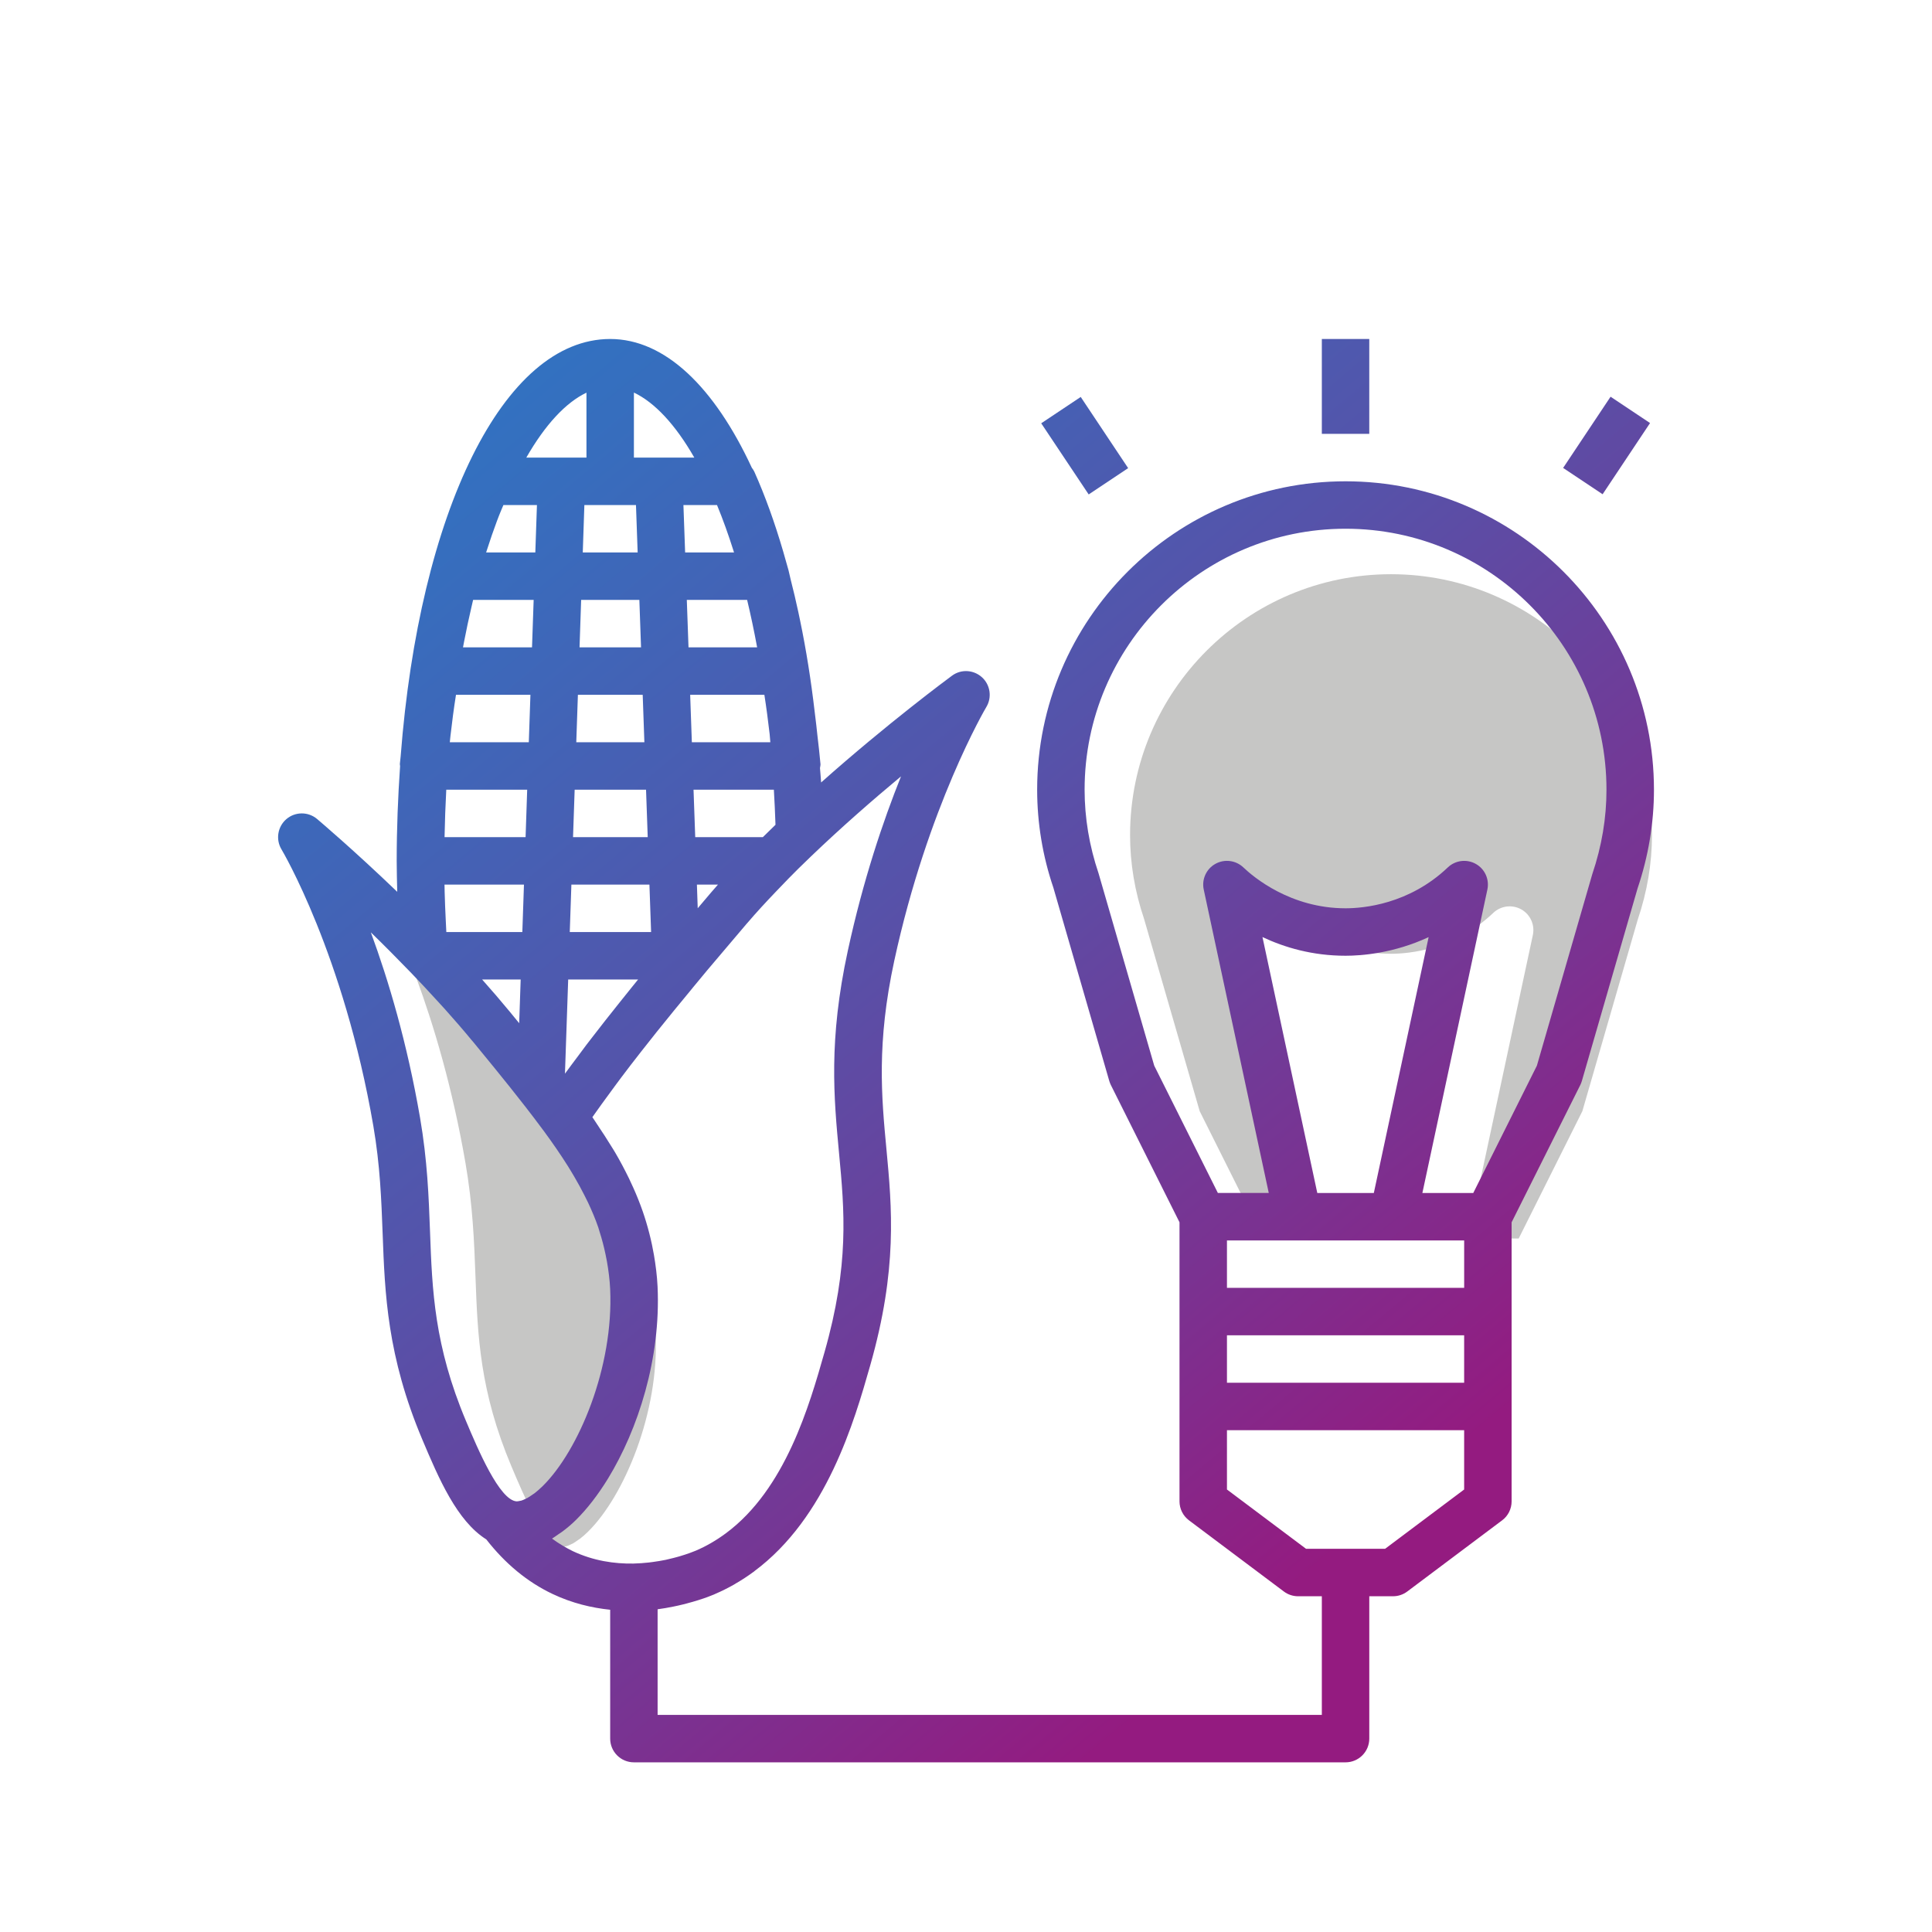 <?xml version="1.0" encoding="utf-8"?>
<!-- Generator: Adobe Illustrator 15.0.0, SVG Export Plug-In  -->
<!DOCTYPE svg PUBLIC "-//W3C//DTD SVG 1.1//EN" "http://www.w3.org/Graphics/SVG/1.1/DTD/svg11.dtd">
<svg version="1.1"
	 xmlns="http://www.w3.org/2000/svg" xmlns:xlink="http://www.w3.org/1999/xlink" xmlns:a="http://ns.adobe.com/AdobeSVGViewerExtensions/3.0/"
	 x="0px" y="0px" width="100px" height="100px" viewBox="-14.394 -17.546 100 100"
	 overflow="visible" enable-background="new -14.394 -17.546 100 100" xml:space="preserve">
<defs>
</defs>
<path fill="#C6C6C5" d="M15.623,62.101c-0.035,0.027-0.064,0.042-0.099,0.066c-0.095,0.067-0.191,0.135-0.273,0.18
	c-0.029,0.016-0.053,0.022-0.08,0.036c-0.08,0.039-0.16,0.078-0.228,0.097c-0.029,0.008-0.05,0.008-0.077,0.014
	c-0.059,0.012-0.118,0.026-0.164,0.023c-0.891-0.05-2.018-2.724-2.623-4.161c-1.644-3.901-1.75-6.764-1.861-9.797
	c-0.068-1.816-0.138-3.695-0.517-5.897c-0.671-3.888-1.637-7.125-2.547-9.595c0.67,0.648,1.378,1.363,2.09,2.101
	c0.452,0.47,0.881,0.929,1.294,1.381c0.146,0.159,0.292,0.316,0.438,0.479c0.499,0.556,0.968,1.097,1.398,1.621
	c0.026,0.031,0.056,0.062,0.082,0.093c0.379,0.462,0.729,0.889,1.081,1.322c0.279,0.343,0.557,0.684,0.825,1.023
	c0.02,0.022,0.036,0.045,0.056,0.069c0.25,0.314,0.493,0.624,0.731,0.929c0.308,0.396,0.605,0.785,0.885,1.163
	c0.007,0.012,0.015,0.023,0.024,0.033c0.022,0.029,0.045,0.061,0.067,0.09c0.219,0.296,0.426,0.59,0.628,0.882
	c0.208,0.305,0.407,0.606,0.594,0.903c0.121,0.191,0.233,0.382,0.345,0.572c0.184,0.315,0.356,0.628,0.514,0.942
	c0.068,0.132,0.135,0.264,0.197,0.396c0.198,0.423,0.377,0.846,0.524,1.274c0.026,0.078,0.046,0.158,0.071,0.238
	c0.119,0.372,0.219,0.75,0.299,1.132c0.027,0.128,0.055,0.256,0.077,0.387c0.08,0.465,0.143,0.936,0.167,1.426
	c0.187,4.042-1.627,8.361-3.49,10.201C15.9,61.873,15.758,61.999,15.623,62.101z"/>
<path fill="#C6C6C5" d="M70.373,30.062l-2.864,9.905l-3.295,6.59h-2.633l3.365-15.704c0.113-0.528-0.13-1.067-0.6-1.33
	c-0.473-0.264-1.059-0.187-1.447,0.181c-2.007,1.912-4.371,2.117-5.294,2.117c-2.851,0-4.771-1.619-5.291-2.117
	c-0.39-0.37-0.977-0.444-1.448-0.183c-0.469,0.264-0.715,0.802-0.602,1.331l3.367,15.704h-2.635l-3.294-6.588l-2.881-9.958
	c-0.479-1.415-0.723-2.872-0.723-4.328c0-7.447,6.06-13.507,13.506-13.507c7.448,0,13.507,6.06,13.507,13.507
	C71.112,27.139,70.869,28.595,70.373,30.062z"/>
<linearGradient id="SVGID_1_" gradientUnits="userSpaceOnUse" x1="57.236" y1="60.803" x2="-72.891" y2="-94.8">
	<stop  offset="0" style="stop-color:#941B80"/>
	<stop  offset="0.078" style="stop-color:#7A3291"/>
	<stop  offset="0.207" style="stop-color:#5553AA"/>
	<stop  offset="0.342" style="stop-color:#366EBE"/>
	<stop  offset="0.484" style="stop-color:#1E83CE"/>
	<stop  offset="0.633" style="stop-color:#0D92D9"/>
	<stop  offset="0.797" style="stop-color:#039BE0"/>
	<stop  offset="1" style="stop-color:#009EE2"/>
</linearGradient>
<path fill="url(#SVGID_1_)" d="M55.252,7.366c-8.801,0-15.963,7.161-15.963,15.962c0,1.723,0.286,3.445,0.837,5.064l2.896,10.012
	c0.021,0.071,0.048,0.14,0.08,0.207l3.555,7.108v4.622v4.912v4.911c0,0.386,0.182,0.75,0.491,0.982l4.911,3.684
	c0.212,0.16,0.472,0.246,0.736,0.246h1.229v6.14h-34.38V65.75c0.28-0.036,0.539-0.085,0.792-0.135c0.001,0,0.001,0,0.003,0
	c0.185-0.037,0.354-0.074,0.523-0.117c0.069-0.018,0.136-0.035,0.201-0.052c0.221-0.058,0.419-0.115,0.6-0.173
	c0.097-0.031,0.192-0.062,0.275-0.09c0.077-0.027,0.139-0.051,0.207-0.074c0.129-0.049,0.239-0.092,0.313-0.123
	c0.005-0.002,0.013-0.005,0.019-0.008c0.011-0.005,0.019-0.011,0.03-0.015c0.348-0.149,0.679-0.315,0.997-0.495
	c0.037-0.022,0.076-0.048,0.115-0.071c0.301-0.174,0.589-0.364,0.864-0.566c0.021-0.013,0.038-0.023,0.058-0.038l-0.003-0.005
	c3.759-2.786,5.189-7.779,6.008-10.654c1.424-4.995,1.127-8.159,0.84-11.218c-0.254-2.689-0.513-5.474,0.407-9.732
	c1.731-7.991,4.735-13.085,4.767-13.138c0.299-0.5,0.204-1.145-0.229-1.538c-0.435-0.391-1.081-0.429-1.553-0.078
	c-0.203,0.15-3.334,2.466-6.771,5.524c-0.016-0.253-0.04-0.496-0.059-0.746c0.006-0.07,0.033-0.137,0.026-0.208
	c-0.042-0.498-0.105-1-0.161-1.499c-0.017-0.179-0.038-0.352-0.057-0.526c-0.027-0.225-0.051-0.445-0.081-0.669
	c-0.192-1.65-0.443-3.228-0.753-4.72c-0.032-0.156-0.064-0.307-0.097-0.462c-0.123-0.567-0.251-1.121-0.391-1.661
	c-0.042-0.163-0.075-0.341-0.117-0.501c-0.063-0.235-0.132-0.46-0.196-0.691c-0.026-0.089-0.05-0.178-0.075-0.265
	c-0.437-1.495-0.938-2.89-1.499-4.143c-0.033-0.073-0.08-0.133-0.126-0.197C22.586,2.5,20.032,0,17.188,0
	C11.65,0,7.314,8.974,6.344,21.602c-0.012,0.132-0.031,0.266-0.042,0.397c-0.003,0.035,0.012,0.068,0.013,0.104
	c-0.109,1.588-0.176,3.221-0.176,4.909c0,0.53,0.016,1.066,0.028,1.602c-2.257-2.168-4.021-3.66-4.149-3.77
	C1.559,24.458,0.886,24.46,0.43,24.85c-0.456,0.391-0.563,1.054-0.254,1.568c0.032,0.053,3.22,5.416,4.753,14.309
	c0.351,2.04,0.417,3.835,0.482,5.57c0.115,3.119,0.232,6.346,2.051,10.66c0.85,2.017,1.796,4.223,3.313,5.175
	c0.974,1.249,2.122,2.206,3.435,2.827c1.008,0.477,2.021,0.717,2.979,0.816v6.668c-0.001,0.679,0.549,1.229,1.228,1.229h36.835
	c0.678,0,1.228-0.549,1.228-1.229v-7.367h1.229c0.265,0,0.523-0.085,0.737-0.246l4.911-3.684c0.309-0.23,0.49-0.595,0.49-0.982
	v-4.911v-4.912V45.72l3.556-7.108c0.032-0.067,0.06-0.136,0.08-0.207l2.881-9.96c0.564-1.67,0.851-3.392,0.851-5.115
	C71.214,14.527,64.054,7.366,55.252,7.366z M25.745,25.145c-0.221,0.212-0.439,0.425-0.654,0.64h-3.5l-0.088-2.456h4.158
	C25.693,23.927,25.728,24.526,25.745,25.145z M22.768,28.24c-0.099,0.11-0.192,0.22-0.289,0.332c-0.027,0.032-0.059,0.066-0.087,0.1
	c-0.218,0.258-0.449,0.53-0.672,0.793l-0.042-1.225H22.768z M25.443,20.452c0.013,0.137,0.022,0.282,0.035,0.42h-4.062l-0.087-2.456
	h3.841C25.276,19.093,25.364,19.774,25.443,20.452z M24.795,15.96h-3.552l-0.088-2.455h3.122
	C24.465,14.289,24.638,15.111,24.795,15.96z M23.573,10.965c0.009,0.029,0.018,0.057,0.026,0.085h-2.531L20.98,8.594h1.738
	C23.025,9.337,23.31,10.132,23.573,10.965z M18.417,2.773c1.072,0.51,2.145,1.653,3.126,3.366h-3.126V2.773z M15.097,30.696
	l0.084-2.456h4.039l0.087,2.456H15.097z M18.634,33.152c-0.113,0.137-0.224,0.276-0.337,0.416c-0.223,0.273-0.439,0.547-0.661,0.825
	c-0.23,0.286-0.457,0.573-0.691,0.87c-0.207,0.263-0.411,0.525-0.615,0.791c-0.121,0.159-0.242,0.312-0.365,0.472
	c-0.139,0.184-0.273,0.366-0.411,0.552c-0.235,0.316-0.473,0.627-0.706,0.95l0.167-4.875H18.634z M18.872,18.417l0.087,2.456h-3.525
	l0.084-2.456H18.872z M15.603,15.96l0.083-2.455h3.013l0.087,2.455H15.603z M19.045,23.329l0.087,2.456h-3.866l0.084-2.456H19.045z
	 M18.524,8.594l0.087,2.456h-2.841l0.083-2.456H18.524z M15.961,2.778v3.361h-3.113C13.824,4.436,14.89,3.289,15.961,2.778z
	 M10.769,11.044c0.015-0.053,0.033-0.101,0.05-0.152c0.161-0.503,0.328-0.986,0.501-1.449c0.038-0.101,0.076-0.2,0.114-0.298
	c0.073-0.192,0.152-0.366,0.229-0.551h1.735l-0.084,2.456h-2.546C10.768,11.048,10.768,11.045,10.769,11.044z M9.619,15.704
	c0.123-0.639,0.257-1.266,0.401-1.879c0.024-0.106,0.048-0.215,0.074-0.319h3.134l-0.085,2.455H9.571
	C9.587,15.875,9.603,15.789,9.619,15.704z M8.922,20.542c0.081-0.708,0.173-1.418,0.286-2.126h3.853l-0.084,2.456H8.888
	C8.899,20.763,8.91,20.652,8.922,20.542z M8.705,23.329h4.188l-0.083,2.456H8.616C8.633,24.949,8.661,24.131,8.705,23.329z
	 M12.726,28.24l-0.084,2.456H8.708c-0.013-0.201-0.021-0.397-0.029-0.596c-0.025-0.501-0.046-0.998-0.058-1.487
	c-0.005-0.125-0.005-0.249-0.007-0.373H12.726L12.726,28.24z M12.556,33.152l-0.077,2.263c-0.163-0.198-0.313-0.384-0.481-0.588
	c-0.467-0.566-0.948-1.126-1.438-1.675H12.556z M13.27,59.747c-0.036,0.026-0.064,0.042-0.099,0.066
	c-0.096,0.067-0.191,0.135-0.275,0.18c-0.029,0.015-0.052,0.022-0.078,0.036c-0.082,0.039-0.161,0.078-0.229,0.097
	c-0.028,0.008-0.049,0.008-0.076,0.014c-0.06,0.012-0.118,0.026-0.165,0.024c-0.892-0.051-2.017-2.724-2.623-4.161
	c-1.643-3.901-1.75-6.764-1.861-9.797c-0.067-1.816-0.137-3.695-0.516-5.897c-0.671-3.888-1.637-7.125-2.547-9.595
	c0.669,0.648,1.378,1.364,2.09,2.101c0.451,0.47,0.882,0.929,1.293,1.381c0.146,0.159,0.294,0.316,0.439,0.479
	c0.498,0.556,0.967,1.097,1.398,1.621c0.026,0.031,0.056,0.062,0.081,0.093c0.379,0.462,0.729,0.889,1.082,1.322
	c0.279,0.344,0.557,0.685,0.825,1.023c0.02,0.023,0.037,0.046,0.055,0.07c0.251,0.314,0.493,0.624,0.732,0.929
	c0.307,0.396,0.605,0.785,0.884,1.163c0.008,0.012,0.016,0.023,0.024,0.033c0.022,0.029,0.046,0.061,0.067,0.089
	c0.219,0.297,0.425,0.59,0.627,0.882c0.209,0.305,0.409,0.606,0.596,0.903c0.121,0.191,0.232,0.382,0.345,0.572
	c0.185,0.314,0.356,0.629,0.514,0.942c0.068,0.132,0.134,0.264,0.197,0.396c0.197,0.423,0.377,0.846,0.523,1.274
	c0.027,0.078,0.046,0.158,0.072,0.238c0.119,0.372,0.218,0.75,0.298,1.132c0.028,0.128,0.055,0.256,0.077,0.387
	c0.081,0.465,0.144,0.936,0.167,1.426c0.188,4.042-1.626,8.361-3.489,10.201C13.547,59.519,13.403,59.645,13.27,59.747z
	 M19.178,63.33c-0.248,0.026-0.505,0.047-0.773,0.053c-0.005,0-0.01,0.001-0.016,0.001l0,0c-0.973,0.016-2.062-0.137-3.137-0.644
	c-0.373-0.184-0.732-0.397-1.073-0.648c0.106-0.062,0.214-0.146,0.321-0.219c0.076-0.052,0.154-0.099,0.229-0.156
	c0.234-0.176,0.467-0.37,0.696-0.598c0.567-0.561,1.13-1.285,1.65-2.133c1.558-2.547,2.739-6.212,2.567-9.93v0
	c-0.027-0.57-0.098-1.114-0.188-1.644c-0.031-0.177-0.064-0.354-0.101-0.527c-0.086-0.404-0.187-0.799-0.303-1.182
	c-0.057-0.181-0.11-0.364-0.175-0.543c-0.146-0.419-0.308-0.824-0.486-1.22c-0.073-0.165-0.15-0.331-0.229-0.496
	c-0.224-0.456-0.458-0.902-0.711-1.331c-0.07-0.121-0.151-0.246-0.228-0.369c-0.205-0.335-0.418-0.664-0.637-0.987
	c-0.004-0.005-0.004-0.011-0.007-0.016c-0.002-0.002-0.022-0.033-0.024-0.036c-0.003-0.006-0.009-0.008-0.013-0.015
	c-0.008-0.011-0.015-0.021-0.021-0.033c-0.086-0.127-0.163-0.253-0.252-0.379c0.307-0.436,0.619-0.869,0.938-1.3
	c0.192-0.26,0.378-0.52,0.574-0.777c0.156-0.208,0.314-0.414,0.471-0.62c0.352-0.457,0.709-0.91,1.067-1.361
	c0.09-0.113,0.178-0.227,0.268-0.339c0.622-0.776,1.223-1.511,1.774-2.174c0.039-0.049,0.079-0.098,0.118-0.146
	c0.244-0.294,0.492-0.596,0.734-0.886c0.443-0.527,0.88-1.04,1.318-1.555c0.241-0.284,0.489-0.579,0.726-0.856
	c0.013-0.014,0.026-0.027,0.037-0.041c0.45-0.527,0.938-1.056,1.454-1.596l0.673-0.699c0.049-0.048,0.095-0.095,0.143-0.144
	c0.12-0.121,0.239-0.242,0.36-0.362c0.209-0.207,0.426-0.417,0.646-0.627c1.584-1.52,3.235-2.96,4.674-4.156
	c-0.926,2.308-1.961,5.367-2.753,9.024c-1.003,4.631-0.724,7.605-0.454,10.484c0.279,2.963,0.541,5.762-0.757,10.312
	c-0.779,2.74-2.02,7.074-5.098,9.355c-0.516,0.381-1.028,0.675-1.565,0.904c-0.062,0.025-0.162,0.064-0.275,0.106
	c-0.023,0.009-0.046,0.017-0.071,0.026c-0.128,0.045-0.281,0.097-0.456,0.148c-0.028,0.009-0.061,0.018-0.091,0.027
	c-0.158,0.045-0.336,0.09-0.524,0.133c-0.044,0.01-0.086,0.021-0.132,0.032c-0.21,0.043-0.438,0.081-0.676,0.113
	C19.321,63.313,19.25,63.321,19.178,63.33z M61.391,59.55l-4.092,3.069h-4.093l-4.093-3.069v-3.07h12.277V59.55L61.391,59.55z
	 M61.391,54.025H49.113v-2.456h12.277V54.025z M61.391,49.113H49.113v-2.454h3.683h4.912h3.683V49.113z M50.951,30.956
	c1.145,0.541,2.59,0.967,4.301,0.967c0.818,0,2.489-0.122,4.3-0.964l-2.837,13.244h-2.926L50.951,30.956z M68.02,27.708
	l-2.865,9.905l-3.293,6.59h-2.634l3.364-15.705c0.113-0.528-0.129-1.066-0.6-1.329c-0.473-0.264-1.058-0.187-1.446,0.181
	c-2.008,1.912-4.371,2.117-5.294,2.117c-2.851,0-4.771-1.619-5.291-2.117c-0.391-0.37-0.978-0.444-1.448-0.182
	c-0.471,0.263-0.715,0.801-0.602,1.329l3.366,15.705h-2.634l-3.294-6.588l-2.882-9.957c-0.479-1.416-0.722-2.873-0.722-4.329
	c0-7.447,6.06-13.507,13.506-13.507s13.506,6.06,13.506,13.507C68.758,24.785,68.516,26.241,68.02,27.708z"/>
<linearGradient id="SVGID_2_" gradientUnits="userSpaceOnUse" x1="84.774" y1="37.757" x2="-45.315" y2="-117.801">
	<stop  offset="0" style="stop-color:#941B80"/>
	<stop  offset="0.078" style="stop-color:#7A3291"/>
	<stop  offset="0.207" style="stop-color:#5553AA"/>
	<stop  offset="0.342" style="stop-color:#366EBE"/>
	<stop  offset="0.484" style="stop-color:#1E83CE"/>
	<stop  offset="0.633" style="stop-color:#0D92D9"/>
	<stop  offset="0.797" style="stop-color:#039BE0"/>
	<stop  offset="1" style="stop-color:#009EE2"/>
</linearGradient>
<rect x="54.024" fill="url(#SVGID_2_)" width="2.455" height="4.91"/>
<linearGradient id="SVGID_3_" gradientUnits="userSpaceOnUse" x1="91.235" y1="32.386" x2="-38.929" y2="-123.262">
	<stop  offset="0" style="stop-color:#941B80"/>
	<stop  offset="0.078" style="stop-color:#7A3291"/>
	<stop  offset="0.207" style="stop-color:#5553AA"/>
	<stop  offset="0.342" style="stop-color:#366EBE"/>
	<stop  offset="0.484" style="stop-color:#1E83CE"/>
	<stop  offset="0.633" style="stop-color:#0D92D9"/>
	<stop  offset="0.797" style="stop-color:#039BE0"/>
	<stop  offset="1" style="stop-color:#009EE2"/>
</linearGradient>
<polygon fill="url(#SVGID_3_)" points="66.513,6.674 68.969,2.988 71.012,4.351 68.557,8.036 "/>
<linearGradient id="SVGID_4_" gradientUnits="userSpaceOnUse" x1="75.326" y1="45.672" x2="-54.795" y2="-109.925">
	<stop  offset="0" style="stop-color:#941B80"/>
	<stop  offset="0.078" style="stop-color:#7A3291"/>
	<stop  offset="0.207" style="stop-color:#5553AA"/>
	<stop  offset="0.342" style="stop-color:#366EBE"/>
	<stop  offset="0.484" style="stop-color:#1E83CE"/>
	<stop  offset="0.633" style="stop-color:#0D92D9"/>
	<stop  offset="0.797" style="stop-color:#039BE0"/>
	<stop  offset="1" style="stop-color:#009EE2"/>
</linearGradient>
<polygon fill="url(#SVGID_4_)" points="39.499,4.363 41.544,3 43.999,6.685 41.956,8.046 "/>
</svg>
